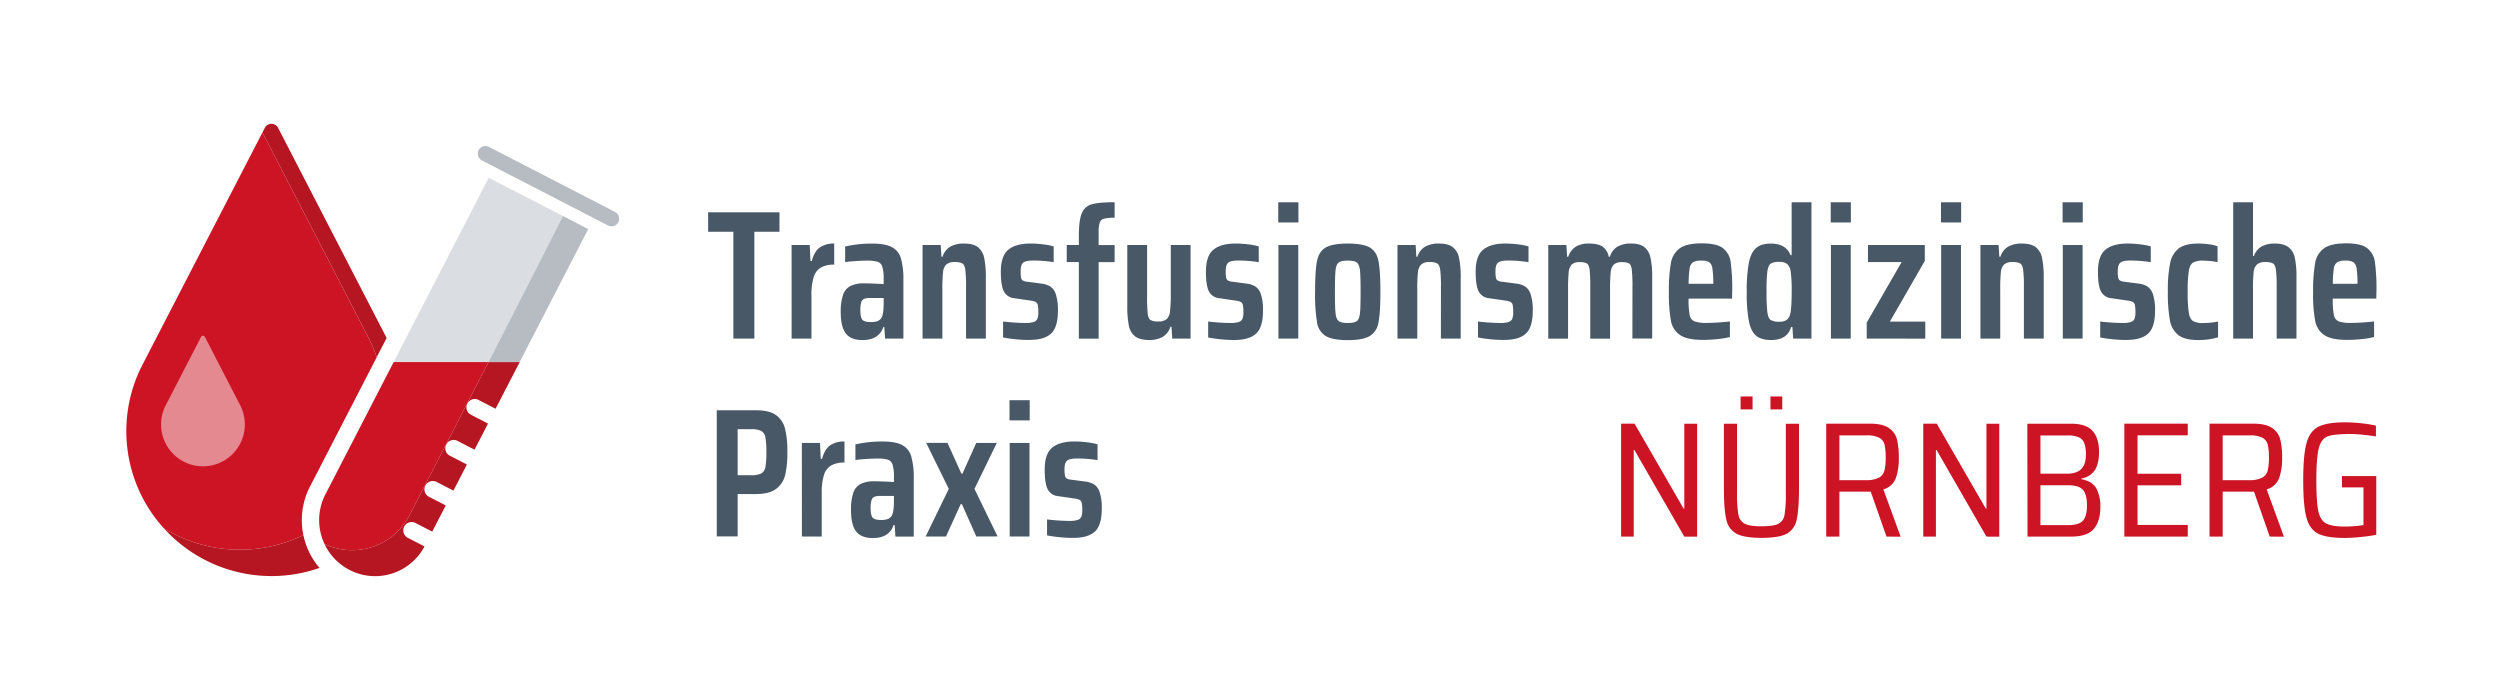 <svg id="nürnberg" xmlns="http://www.w3.org/2000/svg" viewBox="0 0 1217 341"><g style="isolation:isolate"><path d="M357,164.82v-52H344.72v-9.47h34.73v9.47H367.22v52Z" style="fill:#495867;isolation:isolate"/><path d="M385.34,119.28h8.84l.36,7.77h.63q1.33-4.83,4-6.66a11.9,11.9,0,0,1,6.92-1.83v10.27a12.79,12.79,0,0,0-6.52,1.43,8.11,8.11,0,0,0-3.48,4.64,29.27,29.27,0,0,0-1.07,8.93v21h-9.65Z" style="fill:#495867;isolation:isolate"/><path d="M411.73,162.32q-2.46-3.21-2.46-10.36a25.55,25.55,0,0,1,1.08-8.3,7.61,7.61,0,0,1,3.52-4.38,14.48,14.48,0,0,1,6.84-1.34q3.39,0,9.46.36v-2.23a20.48,20.48,0,0,0-.67-6.26,3.63,3.63,0,0,0-2.32-2.41,20.08,20.08,0,0,0-5.49-.53,99.29,99.29,0,0,0-10.27.71V120a58.49,58.49,0,0,1,13-1.43q6.42,0,9.68,1.7a8.91,8.91,0,0,1,4.47,5.49,37.85,37.85,0,0,1,1.2,10.85v28.22h-8.92l-.36-5.63H430q-2.14,6.34-10.18,6.34Q414.19,165.53,411.73,162.32Zm15.14-5.89a4.4,4.4,0,0,0,2.05-1.43q1.24-1.69,1.25-7.51v-2.41h-6.7a7.06,7.06,0,0,0-2.9.45,2.67,2.67,0,0,0-1.34,1.7,13.42,13.42,0,0,0-.4,3.84c0,2.32.33,3.85,1,4.6s2.06,1.11,4.2,1.11A10.2,10.2,0,0,0,426.87,156.43Z" style="fill:#495867;isolation:isolate"/><path d="M470.27,139.73a66,66,0,0,0-.36-8.4c-.24-1.61-.72-2.63-1.43-3.08a7.48,7.48,0,0,0-3.75-.67,5.77,5.77,0,0,0-4.11,1.21,6.16,6.16,0,0,0-1.56,3.79,79.88,79.88,0,0,0-.31,8.49v23.75H449.1V119.28h8.84l.36,5.71h.53a8.68,8.68,0,0,1,3.76-4.91,13.12,13.12,0,0,1,6.69-1.52q4.47,0,6.75,1.74a8.87,8.87,0,0,1,3.08,5.27,46.2,46.2,0,0,1,.8,9.69v29.56h-9.64Z" style="fill:#495867;isolation:isolate"/><path d="M494.6,165.18q-3.62-.36-6.3-.9v-7.77a100,100,0,0,0,10.81.72,12.75,12.75,0,0,0,4.11-.49,2.87,2.87,0,0,0,1.78-1.57,8.69,8.69,0,0,0,.45-3.21,15.8,15.8,0,0,0-.27-3.53,2.2,2.2,0,0,0-1-1.43,8.29,8.29,0,0,0-2.5-.67l-7.95-1.16a6.26,6.26,0,0,1-5.09-3.39q-1.43-2.85-1.43-9.56,0-7.66,3.66-10.67t10.81-3a50.09,50.09,0,0,1,6.11.4,30.59,30.59,0,0,1,5.14,1v7.68a62.42,62.42,0,0,0-10-.8c-2.32,0-3.92.34-4.78,1s-1.29,2.07-1.29,4.16a16.09,16.09,0,0,0,.22,3.21,2,2,0,0,0,.89,1.39,6.24,6.24,0,0,0,2.28.58l6.78.89a10.64,10.64,0,0,1,4.29,1.43,7.11,7.11,0,0,1,2.68,3.84,24.35,24.35,0,0,1,1,7.86q0,8.12-3.35,11.2t-10.49,3.08Q498.22,165.53,494.6,165.18Z" style="fill:#495867;isolation:isolate"/><path d="M525.18,127.58h-5.89v-8.3h5.89v-4.2q0-7.86,1.43-11.25a7.23,7.23,0,0,1,4.87-4.38q3.43-1,11.12-1V106a20.6,20.6,0,0,0-5.14.45,3,3,0,0,0-2.1,1.87,14.37,14.37,0,0,0-.54,4.65v6.34h7.78v8.3h-7.78v37.24h-9.64Z" style="fill:#495867;isolation:isolate"/><path d="M570.28,159.1h-.54A8.69,8.69,0,0,1,566,164a13,13,0,0,1-6.61,1.51q-4.47,0-6.79-1.74a8.56,8.56,0,0,1-3.08-5.27,48.72,48.72,0,0,1-.76-9.68V119.28h9.65v25.09a75.4,75.4,0,0,0,.31,8.44c.21,1.58.67,2.59,1.39,3a7.48,7.48,0,0,0,3.75.67,5.89,5.89,0,0,0,4.1-1.16,6.18,6.18,0,0,0,1.61-3.84,70.72,70.72,0,0,0,.36-8.48V119.28h9.64v45.54h-8.93Z" style="fill:#495867;isolation:isolate"/><path d="M594.43,165.18q-3.61-.36-6.3-.9v-7.77a100,100,0,0,0,10.81.72,12.75,12.75,0,0,0,4.11-.49,2.87,2.87,0,0,0,1.78-1.57,8.69,8.69,0,0,0,.45-3.21,15.8,15.8,0,0,0-.27-3.53,2.17,2.17,0,0,0-1-1.43,8.29,8.29,0,0,0-2.5-.67l-7.95-1.16a6.26,6.26,0,0,1-5.09-3.39q-1.43-2.85-1.43-9.56,0-7.66,3.66-10.67t10.81-3a50.37,50.37,0,0,1,6.12.4,30.65,30.65,0,0,1,5.13,1v7.68a62.42,62.42,0,0,0-10-.8c-2.32,0-3.92.34-4.78,1s-1.29,2.07-1.29,4.16a16.09,16.09,0,0,0,.22,3.21,2.07,2.07,0,0,0,.89,1.39,6.24,6.24,0,0,0,2.28.58l6.79.89a10.64,10.64,0,0,1,4.28,1.43,7.11,7.11,0,0,1,2.68,3.84,24.31,24.31,0,0,1,1,7.86q0,8.12-3.35,11.2T601,165.53Q598.05,165.53,594.43,165.18Z" style="fill:#495867;isolation:isolate"/><path d="M622.25,108.29V98.47h9.82v9.82Zm.09,56.53V119.28H632v45.54Z" style="fill:#495867;isolation:isolate"/><path d="M645.37,163.57a9.35,9.35,0,0,1-4.24-6.61,84.21,84.21,0,0,1-.94-14.91q0-10.37.94-15c.62-3.1,2-5.29,4.24-6.57s5.78-1.92,10.72-1.92,8.51.64,10.71,1.92,3.62,3.47,4.24,6.57.94,8.09.94,15-.31,11.82-.94,14.91a9.32,9.32,0,0,1-4.24,6.61q-3.3,2-10.71,2T645.37,163.57Zm15.14-7.28c.8-.62,1.31-1.89,1.52-3.79s.31-5.39.31-10.45-.11-8.62-.31-10.49-.72-3.13-1.52-3.76-2.28-.93-4.42-.93-3.62.31-4.42.93-1.31,1.88-1.52,3.76-.31,5.37-.31,10.49.1,8.54.31,10.45.71,3.17,1.52,3.79,2.27.94,4.42.94S659.7,156.92,660.51,156.29Z" style="fill:#495867;isolation:isolate"/><path d="M701.45,139.73a66,66,0,0,0-.36-8.4c-.24-1.61-.71-2.63-1.43-3.08a7.48,7.48,0,0,0-3.75-.67,5.74,5.74,0,0,0-4.1,1.21,6.11,6.11,0,0,0-1.57,3.79,79.88,79.88,0,0,0-.31,8.49v23.75h-9.64V119.28h8.84l.36,5.71H690a8.63,8.63,0,0,1,3.75-4.91,13.16,13.16,0,0,1,6.7-1.52c3,0,5.22.58,6.74,1.74a8.77,8.77,0,0,1,3.08,5.27,45.53,45.53,0,0,1,.8,9.69v29.56h-9.64Z" style="fill:#495867;isolation:isolate"/><path d="M725.78,165.18q-3.62-.36-6.29-.9v-7.77a99.67,99.67,0,0,0,10.8.72,12.67,12.67,0,0,0,4.11-.49,2.89,2.89,0,0,0,1.79-1.57,8.94,8.94,0,0,0,.44-3.21,16.62,16.62,0,0,0-.26-3.53,2.18,2.18,0,0,0-1-1.43,8.2,8.2,0,0,0-2.5-.67l-8-1.16a6.27,6.27,0,0,1-5.09-3.39q-1.43-2.85-1.42-9.56,0-7.66,3.66-10.67t10.8-3a50.12,50.12,0,0,1,6.12.4,30.65,30.65,0,0,1,5.13,1v7.68a62.33,62.33,0,0,0-10-.8c-2.32,0-3.91.34-4.78,1s-1.29,2.07-1.29,4.16a16.09,16.09,0,0,0,.22,3.21,2,2,0,0,0,.9,1.39,6.12,6.12,0,0,0,2.27.58l6.79.89a10.64,10.64,0,0,1,4.29,1.43,7.16,7.16,0,0,1,2.68,3.84,24.64,24.64,0,0,1,1,7.86q0,8.12-3.35,11.2t-10.49,3.08Q729.4,165.53,725.78,165.18Z" style="fill:#495867;isolation:isolate"/><path d="M794.68,139.73a74.69,74.69,0,0,0-.32-8.44c-.21-1.58-.64-2.59-1.29-3a6.75,6.75,0,0,0-3.57-.67,5.48,5.48,0,0,0-3.89,1.16,6.2,6.2,0,0,0-1.52,3.8,81,81,0,0,0-.31,8.53v23.75h-9.64V139.73a74.69,74.69,0,0,0-.32-8.44c-.2-1.58-.64-2.59-1.29-3a6.75,6.75,0,0,0-3.57-.67,5.29,5.29,0,0,0-3.84,1.16,6.32,6.32,0,0,0-1.48,3.8,83.92,83.92,0,0,0-.31,8.53v23.75h-9.64V119.28h8.84l.35,5.71h.54a9.33,9.33,0,0,1,3.66-4.91,12.17,12.17,0,0,1,6.52-1.52q4.38,0,6.56,1.52a7.91,7.91,0,0,1,3,4.91h.53a8.76,8.76,0,0,1,3.66-4.91,12.86,12.86,0,0,1,6.7-1.52q4.2,0,6.39,1.7a8.94,8.94,0,0,1,3,5.13,41,41,0,0,1,.85,9.42v30h-9.64Z" style="fill:#495867;isolation:isolate"/><path d="M843.16,145.35H822a40.52,40.52,0,0,0,.54,8.08,4,4,0,0,0,2.32,3,17.68,17.68,0,0,0,6.25.76,106.58,106.58,0,0,0,11-.72v7.59a38,38,0,0,1-5.94,1,66.06,66.06,0,0,1-7.19.4q-7.5,0-11-2.27a10.56,10.56,0,0,1-4.56-7,72.07,72.07,0,0,1-1-14.15,74.55,74.55,0,0,1,1-14.11,10.93,10.93,0,0,1,4.37-7.1q3.39-2.37,10.63-2.37t10.22,2.28a10.07,10.07,0,0,1,3.84,6.79,96.1,96.1,0,0,1,.76,14.42Zm-19-17.68a4.34,4.34,0,0,0-1.65,3,53,53,0,0,0-.49,7.5h12v-.09a45.1,45.1,0,0,0-.45-7.5,4.38,4.38,0,0,0-1.61-3,7.49,7.49,0,0,0-3.75-.71A7.65,7.65,0,0,0,824.14,127.67Z" style="fill:#495867;isolation:isolate"/><path d="M855,163.52c-1.69-1.34-2.9-3.67-3.61-7a72,72,0,0,1-1.07-14.28,76.33,76.33,0,0,1,1-14.25c.69-3.36,1.86-5.77,3.53-7.23s4-2.19,7.14-2.19q7.41,0,9.65,5.63h.53V98.47h9.65v66.35H872.9l-.36-5.63h-.62q-1.87,6.34-9.74,6.34Q857.55,165.53,855,163.52Zm14.6-7.68a4.78,4.78,0,0,0,1.79-2.63c.54-1.9.8-5.63.8-11.16a69.58,69.58,0,0,0-.44-9.56,6.44,6.44,0,0,0-1.7-3.93,5.81,5.81,0,0,0-3.84-1.07,7.78,7.78,0,0,0-4.24.85c-.8.57-1.34,1.8-1.61,3.71a83,83,0,0,0-.4,10,83.16,83.16,0,0,0,.4,10c.27,1.91.81,3.14,1.61,3.71a7.8,7.8,0,0,0,4.24.84A6.17,6.17,0,0,0,869.59,155.84Z" style="fill:#495867;isolation:isolate"/><path d="M891.2,108.29V98.47H901v9.82Zm.09,56.53V119.28h9.65v45.54Z" style="fill:#495867;isolation:isolate"/><path d="M908.71,164.82v-7.77l17-29.47H909.33v-8.3H937V127l-17,29.55h17.23v8.31Z" style="fill:#495867;isolation:isolate"/><path d="M944.87,108.29V98.47h9.82v9.82Zm.09,56.53V119.28h9.64v45.54Z" style="fill:#495867;isolation:isolate"/><path d="M985.23,139.73a66,66,0,0,0-.36-8.4c-.23-1.61-.71-2.63-1.42-3.08a7.53,7.53,0,0,0-3.75-.67,5.75,5.75,0,0,0-4.11,1.21,6.11,6.11,0,0,0-1.57,3.79,82.72,82.72,0,0,0-.31,8.49v23.75h-9.64V119.28h8.84l.36,5.71h.53a8.63,8.63,0,0,1,3.75-4.91,13.16,13.16,0,0,1,6.7-1.52q4.46,0,6.74,1.74a8.77,8.77,0,0,1,3.08,5.27,45.43,45.43,0,0,1,.81,9.69v29.56h-9.65Z" style="fill:#495867;isolation:isolate"/><path d="M1004.07,108.29V98.47h9.82v9.82Zm.09,56.53V119.28h9.65v45.54Z" style="fill:#495867;isolation:isolate"/><path d="M1028.67,165.18q-3.62-.36-6.29-.9v-7.77a99.83,99.83,0,0,0,10.8.72,12.67,12.67,0,0,0,4.11-.49,2.89,2.89,0,0,0,1.79-1.57,8.94,8.94,0,0,0,.44-3.21,15.8,15.8,0,0,0-.27-3.53,2.14,2.14,0,0,0-1-1.43,8.29,8.29,0,0,0-2.5-.67l-7.94-1.16a6.24,6.24,0,0,1-5.09-3.39c-1-1.9-1.43-5.09-1.43-9.56,0-5.11,1.21-8.67,3.66-10.67s6-3,10.8-3a50.12,50.12,0,0,1,6.12.4,30.65,30.65,0,0,1,5.13,1v7.68a62.33,62.33,0,0,0-10-.8q-3.48,0-4.77,1c-.87.69-1.3,2.07-1.3,4.16a16.09,16.09,0,0,0,.22,3.21,2,2,0,0,0,.9,1.39,6.12,6.12,0,0,0,2.27.58l6.79.89a10.69,10.69,0,0,1,4.29,1.43,7.16,7.16,0,0,1,2.68,3.84,24.64,24.64,0,0,1,1,7.86q0,8.12-3.35,11.2t-10.49,3.08Q1032.28,165.53,1028.67,165.18Z" style="fill:#495867;isolation:isolate"/><path d="M1070.06,165.53q-6.52,0-9.64-2.41a11.6,11.6,0,0,1-4.11-7.23,73.54,73.54,0,0,1-1-13.84,66.92,66.92,0,0,1,1.11-13.93,11.89,11.89,0,0,1,4.25-7.24c2.08-1.54,5.17-2.32,9.28-2.32a40.22,40.22,0,0,1,5.36.36,18.12,18.12,0,0,1,4.2,1v7.68a37.88,37.88,0,0,0-7-.71,9.27,9.27,0,0,0-5,1c-1,.69-1.7,2-2,4.07a65.17,65.17,0,0,0-.54,10.09,66,66,0,0,0,.54,10.13c.35,2.06,1,3.41,2,4.07a9.62,9.62,0,0,0,5,1,38.52,38.52,0,0,0,7.24-.72v7.68A33.58,33.58,0,0,1,1070.06,165.53Z" style="fill:#495867;isolation:isolate"/><path d="M1108.28,139.73a66,66,0,0,0-.36-8.4c-.24-1.61-.71-2.63-1.43-3.08a7.48,7.48,0,0,0-3.75-.67,5.74,5.74,0,0,0-4.1,1.21,6.11,6.11,0,0,0-1.57,3.79,79.88,79.88,0,0,0-.31,8.49v23.75h-9.64V98.47h9.64v26.16h.45a8.52,8.52,0,0,1,3.66-4.59,12.44,12.44,0,0,1,6.43-1.48c2.91,0,5.15.58,6.7,1.74a8.71,8.71,0,0,1,3.12,5.18,43.2,43.2,0,0,1,.8,9.42v29.92h-9.64Z" style="fill:#495867;isolation:isolate"/><path d="M1156.77,145.35H1135.6a40.52,40.52,0,0,0,.54,8.08,4.06,4.06,0,0,0,2.32,3,17.68,17.68,0,0,0,6.25.76,106.92,106.92,0,0,0,11-.72v7.59a38,38,0,0,1-5.94,1,66.19,66.19,0,0,1-7.19.4q-7.5,0-11-2.27a10.55,10.55,0,0,1-4.55-7,71.13,71.13,0,0,1-1-14.15,75.4,75.4,0,0,1,1-14.11,10.94,10.94,0,0,1,4.38-7.1q3.39-2.37,10.63-2.37t10.22,2.28a10.14,10.14,0,0,1,3.84,6.79,97.49,97.49,0,0,1,.76,14.42Zm-19-17.68a4.27,4.27,0,0,0-1.65,3,52.65,52.65,0,0,0-.5,7.5h12v-.09a44,44,0,0,0-.45-7.5,4.37,4.37,0,0,0-1.6-3,7.55,7.55,0,0,0-3.75-.71A7.62,7.62,0,0,0,1137.75,127.67Z" style="fill:#495867;isolation:isolate"/><path d="M348.91,199.73H368.2c4.23,0,7.42.79,9.6,2.37a11.44,11.44,0,0,1,4.37,6.65,46.23,46.23,0,0,1,1.12,11.34,47.85,47.85,0,0,1-1.07,11.12A11.79,11.79,0,0,1,377.8,238q-3.35,2.51-9.78,2.5h-8.93v20.63H348.91Zm16.7,31.61a10.44,10.44,0,0,0,5-.89,4.38,4.38,0,0,0,2-3.13,40.79,40.79,0,0,0,.45-7.23,40.15,40.15,0,0,0-.45-7.14,4.38,4.38,0,0,0-2-3.13,10.19,10.19,0,0,0-4.91-.89h-6.61v22.41Z" style="fill:#495867;isolation:isolate"/><path d="M390.34,215.63h8.84l.36,7.76h.63c.89-3.21,2.22-5.43,4-6.65a11.9,11.9,0,0,1,6.92-1.83v10.27a12.79,12.79,0,0,0-6.52,1.43,8.11,8.11,0,0,0-3.48,4.64,29.54,29.54,0,0,0-1.07,8.93v21h-9.65Z" style="fill:#495867;isolation:isolate"/><path d="M416.73,258.67q-2.46-3.23-2.45-10.36a25.69,25.69,0,0,1,1.07-8.31,7.62,7.62,0,0,1,3.52-4.37,14.36,14.36,0,0,1,6.84-1.34q3.39,0,9.46.36v-2.24a20.45,20.45,0,0,0-.67-6.25,3.63,3.63,0,0,0-2.32-2.41,19.68,19.68,0,0,0-5.49-.53,96.71,96.71,0,0,0-10.27.71v-7.59a58.49,58.49,0,0,1,13-1.43q6.42,0,9.68,1.7a8.91,8.91,0,0,1,4.47,5.49A37.79,37.79,0,0,1,444.82,233v28.22h-8.93l-.36-5.63H435q-2.14,6.34-10.18,6.34Q419.19,261.88,416.73,258.67Zm15.14-5.9a4.26,4.26,0,0,0,2.05-1.43q1.24-1.69,1.25-7.5v-2.41h-6.7a7.06,7.06,0,0,0-2.9.45,2.67,2.67,0,0,0-1.34,1.7,13.38,13.38,0,0,0-.4,3.83c0,2.33.33,3.86,1,4.6s2.06,1.12,4.2,1.12A9.81,9.81,0,0,0,431.87,252.77Z" style="fill:#495867;isolation:isolate"/><path d="M475.27,261.17l-7-15.72h-.62l-7.15,15.72h-9.91L461.87,238l-11-22.41h10.36L468,230.54h.54l6.7-14.91h10L474.37,238l11.26,23.13Z" style="fill:#495867;isolation:isolate"/><path d="M491.43,204.64v-9.82h9.82v9.82Zm.09,56.53V215.63h9.64v45.54Z" style="fill:#495867;isolation:isolate"/><path d="M516,261.52a62.36,62.36,0,0,1-6.3-.89v-7.77a100,100,0,0,0,10.81.72,13,13,0,0,0,4.11-.49,2.87,2.87,0,0,0,1.78-1.57,8.69,8.69,0,0,0,.45-3.21,15.8,15.8,0,0,0-.27-3.53,2.17,2.17,0,0,0-1-1.43,8,8,0,0,0-2.5-.67l-8-1.16a6.3,6.3,0,0,1-5.09-3.39c-.95-1.91-1.43-5.09-1.43-9.56q0-7.68,3.66-10.67t10.81-3a48.44,48.44,0,0,1,6.12.4,29.67,29.67,0,0,1,5.13,1V224a62.42,62.42,0,0,0-10-.8c-2.32,0-3.92.34-4.78,1s-1.29,2.07-1.29,4.15a16.27,16.27,0,0,0,.22,3.22,2,2,0,0,0,.89,1.38,5.86,5.86,0,0,0,2.28.58l6.79.9a10.64,10.64,0,0,1,4.28,1.43,7.11,7.11,0,0,1,2.68,3.84,24.28,24.28,0,0,1,1,7.85q0,8.13-3.35,11.21c-2.24,2.05-5.73,3.08-10.5,3.08Q519.65,261.88,516,261.52Z" style="fill:#495867;isolation:isolate"/></g><g style="isolation:isolate"><path d="M819.91,261.23l-24.28-42.18h-.33v42.18h-6.15v-55h6.55l23.89,41.39h.32V206.26h6.24v55Z" style="fill:#cc1424;isolation:isolate"/><path d="M875.76,206.26v31q0,10.71-1.12,15.62a9.87,9.87,0,0,1-4.87,6.95q-3.76,2-12.22,2t-12.19-2a10,10,0,0,1-5-6.95q-1.17-4.9-1.16-15.62v-31h6.39v33.8a56.54,56.54,0,0,0,.68,10.55,6,6,0,0,0,3.07,4.35q2.4,1.24,8.16,1.24T865.7,255a5.92,5.92,0,0,0,3-4.35,59.37,59.37,0,0,0,.64-10.55v-33.8Zm-28.44-6.95V193h5.83v6.31Zm14.54,0V193h5.75v6.31Z" style="fill:#cc1424;isolation:isolate"/><path d="M918.35,261.23l-7.67-21.89H895.42v21.89H889v-55H910.2c4.1,0,7.18.7,9.22,2.08a9.4,9.4,0,0,1,4,5.51,35.79,35.79,0,0,1,.92,9,29,29,0,0,1-1.44,9.91,9.15,9.15,0,0,1-6.07,5.51l8.39,23Zm-3.8-28.64a5.46,5.46,0,0,0,2.76-3.4,24.79,24.79,0,0,0,.64-6.39,27.45,27.45,0,0,0-.56-6.39,5.22,5.22,0,0,0-2.6-3.32,13.16,13.16,0,0,0-6.27-1.15h-13.1v21.81H908A14.09,14.09,0,0,0,914.55,232.59Z" style="fill:#cc1424;isolation:isolate"/><path d="M967,261.23l-24.28-42.18h-.32v42.18h-6.16v-55h6.56l23.89,41.39H967V206.26h6.24v55Z" style="fill:#cc1424;isolation:isolate"/><path d="M986.9,206.26h21.33q7.28,0,10.43,3.52t3.16,10.22q0,5.59-2,8.79a9.75,9.75,0,0,1-6.6,4.16v.32q5.28,1,7.24,4.43a18.19,18.19,0,0,1,2,9.07c0,4.48-1,8-3.11,10.59s-5.86,3.87-11.35,3.87h-21Zm26.28,22.05c1.5-1.49,2.24-3.83,2.24-7a15.9,15.9,0,0,0-.76-5.51,5.15,5.15,0,0,0-2.71-2.92,13.52,13.52,0,0,0-5.56-.91h-13.1v18.61h13.1C1009.43,230.55,1011.69,229.81,1013.18,228.31Zm.76,25.17q2-2.16,2-7.51c0-3.57-.68-6.08-2-7.55s-3.74-2.2-7.15-2.2H993.29v19.42h13.42Q1012,255.64,1013.94,253.48Z" style="fill:#cc1424;isolation:isolate"/><path d="M1034.12,261.23v-55H1065v5.68h-24.45v18.69h21.25v5.67h-21.25v19.26H1065v5.67Z" style="fill:#cc1424;isolation:isolate"/><path d="M1104.91,261.23l-7.67-21.89H1082v21.89h-6.4v-55h21.18c4.1,0,7.18.7,9.23,2.08a9.42,9.42,0,0,1,4,5.51,35.79,35.79,0,0,1,.92,9,29,29,0,0,1-1.44,9.91,9.15,9.15,0,0,1-6.07,5.51l8.39,23Zm-3.8-28.64a5.46,5.46,0,0,0,2.76-3.4,24.35,24.35,0,0,0,.64-6.39,27.45,27.45,0,0,0-.56-6.39,5.25,5.25,0,0,0-2.6-3.32,13.16,13.16,0,0,0-6.27-1.15H1082v21.81h12.62A14.09,14.09,0,0,0,1101.11,232.59Z" style="fill:#cc1424;isolation:isolate"/><path d="M1140.06,237.26v-5.51h16.7v28.6c-2.24.43-4.79.79-7.67,1.08s-5.43.44-7.67.44q-8.79,0-12.94-2.08t-5.72-7.91q-1.56-5.82-1.55-18.13,0-12.15,1.59-18t5.8-8q4.19-2.16,13-2.16a72.22,72.22,0,0,1,8,.48,62.77,62.77,0,0,1,7,1.12v5.27q-2.88-.48-6.43-.83c-2.37-.24-4.28-.36-5.71-.36q-8.07,0-11.23,1.11c-2.1.75-3.57,2.63-4.39,5.64s-1.24,8.24-1.24,15.7q0,10.38.92,14.9t3.71,6.11q2.8,1.61,9.27,1.6c1.33,0,2.86-.07,4.59-.2s3.21-.31,4.44-.52V237.26Z" style="fill:#cc1424;isolation:isolate"/></g><path d="M147.69,260.49a35.46,35.46,0,0,1,3.21-23.63l32.51-63a71.23,71.23,0,0,0-3.92-9.22L127.76,64.46l1.15-2.22L69.42,177.43a70.36,70.36,0,0,0,12.8,82.32c-.81-.81-1.55-1.67-2.32-2.51a70.79,70.79,0,0,0,67.79,3.25Z" style="fill:#cc1424"/><path d="M183.41,173.83l4.8-9.3L135.38,62.24a3.64,3.64,0,0,0-6.47,0l-1.15,2.22,51.73,100.15A71.23,71.23,0,0,1,183.41,173.83Z" style="fill:#b61621"/><path d="M148.63,264.06a34.75,34.75,0,0,1-.94-3.57,70.79,70.79,0,0,1-67.79-3.25c.77.84,1.51,1.7,2.32,2.51a70.71,70.71,0,0,0,73.33,16.71A35.48,35.48,0,0,1,148.63,264.06Z" style="fill:#b61621"/><path d="M98.8,227a20.37,20.37,0,0,1-18.1-29.73L97.87,164a1.06,1.06,0,0,1,1.87,0l17.17,33.26A20.38,20.38,0,0,1,98.8,227Z" style="fill:#e58991"/><polygon points="237.9 86.53 191.63 176.25 237.8 176.25 274.06 105.18 237.9 86.53" style="fill:#dadde1"/><path d="M199.35,250.81l38.45-74.56H191.63l-33.25,64.47a27.19,27.19,0,0,0-.4,24.09A31.44,31.44,0,0,0,199.35,250.81Z" style="fill:#cc1424"/><path d="M232.94,194.69l8.3,4.28L253,176.25H237.8l-38.45,74.56a31.44,31.44,0,0,1-41.37,14A27.2,27.2,0,0,0,206.65,266l-8.28-4.27a4.07,4.07,0,0,1,3.72-7.23l8.31,4.29L217,246.06l-8.3-4.28a4.07,4.07,0,0,1,3.73-7.23l8.3,4.28,6.55-12.7-8.3-4.29a4.06,4.06,0,1,1,3.73-7.22l8.3,4.28,6.55-12.7-8.3-4.29a4.06,4.06,0,1,1,3.73-7.22Z" style="fill:#b61621"/><polygon points="252.96 176.25 286.35 111.52 274.06 105.18 237.8 176.25 252.96 176.25" style="fill:#b6bcc2;isolation:isolate"/><path d="M299.4,103.17,238,71.5a3.71,3.71,0,0,0-3.41,6.6L296,109.77a3.67,3.67,0,0,0,1.7.41,3.71,3.71,0,0,0,1.7-7Z" style="fill:#b6bcc2;isolation:isolate"/></svg>
